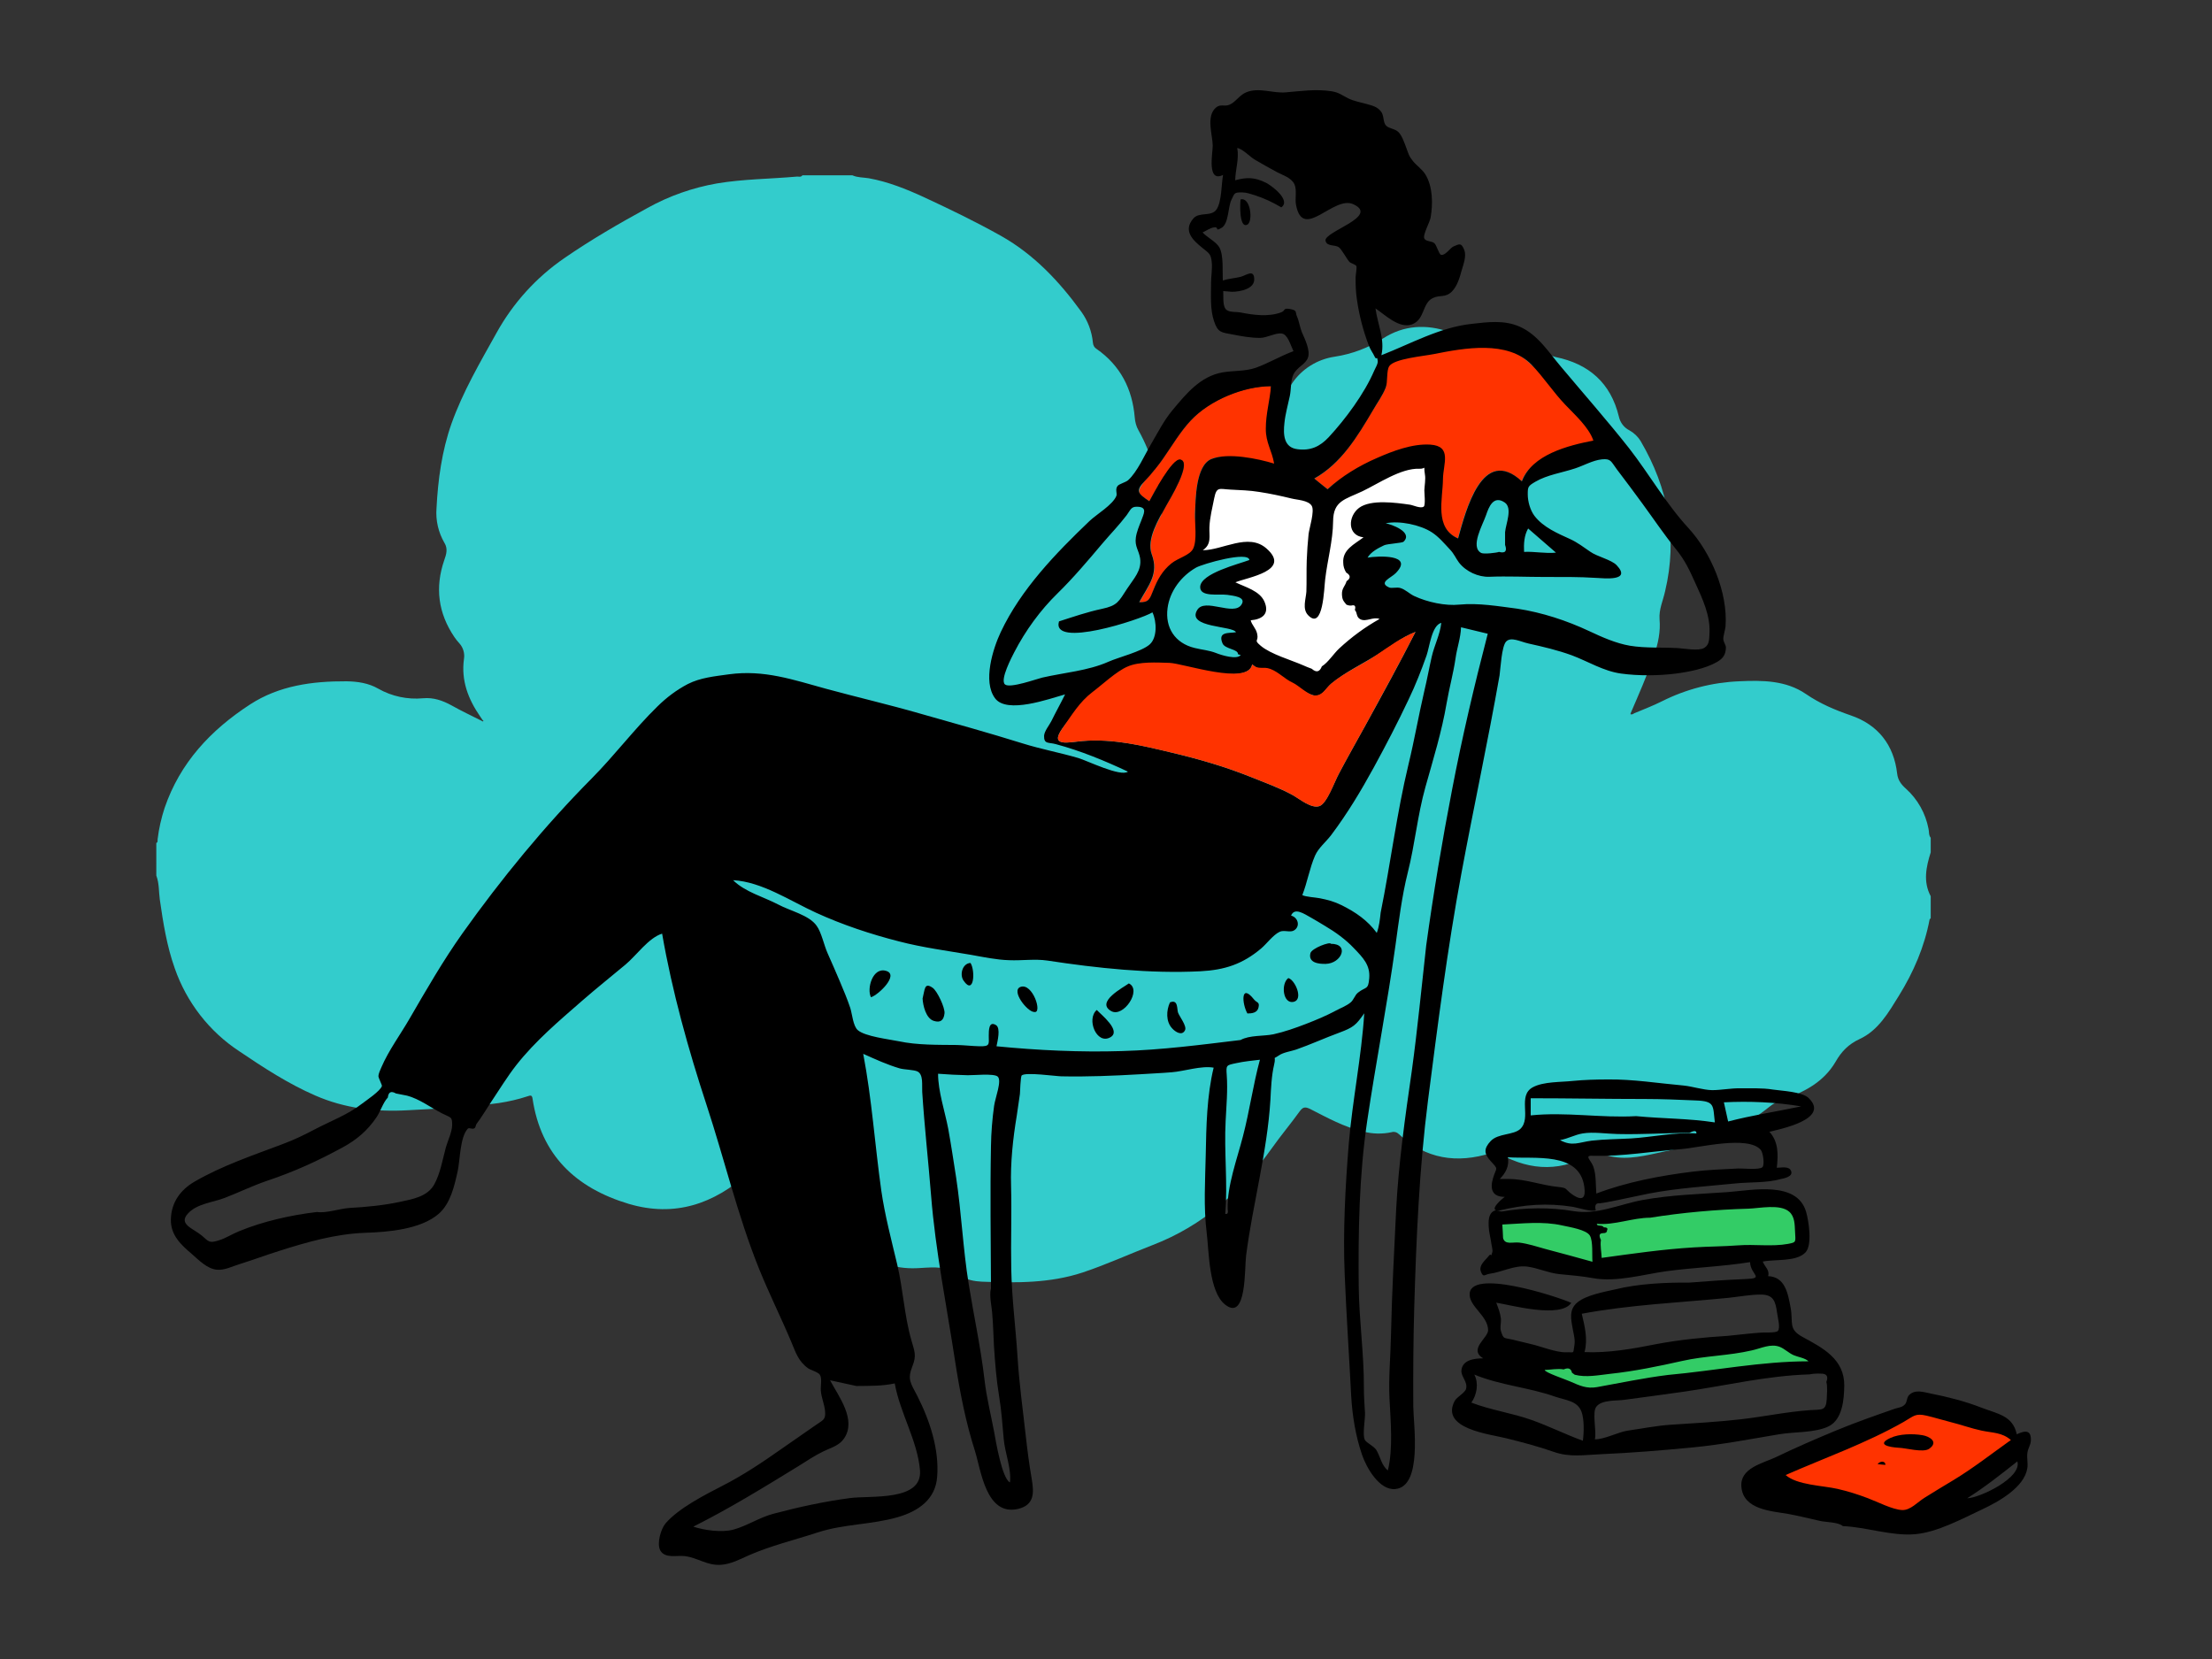 <?xml version="1.0" encoding="UTF-8"?> <!-- Generator: Adobe Illustrator 24.1.2, SVG Export Plug-In . SVG Version: 6.00 Build 0) --> <svg xmlns="http://www.w3.org/2000/svg" xmlns:xlink="http://www.w3.org/1999/xlink" id="Layer_1" x="0px" y="0px" viewBox="0 0 1200 900" style="enable-background:new 0 0 1200 900;" xml:space="preserve"><rect x="0" y="0" width="1200" height="900" fill="#333333" stroke="none"/> <style type="text/css"> .st0{fill:#FF3300;} .st1{fill:#33CCCC;} .st2{fill:#33CC66;} .st3{fill:#FFFFFF;} </style> <polygon class="st0" points="1041.2,763 956.2,802.8 1035.4,826.6 1094.7,782.5 1076.3,771.9 "></polygon> <path class="st1" d="M630.4,297.3c0-0.4,0.1-0.8,0.1-1.1c0-14.1-0.4-28.1-4.3-41.8c-2-7.3-4.9-14.4-8.6-21c-1.2-2.1-1.8-4.5-2-6.9 c-1.3-15.5-7.8-28.2-20.7-37.2c-1.2-0.7-1.9-2-2-3.4c-0.6-6.1-2.7-11.8-6.3-16.8c-11.9-16.4-25.6-31-43.5-41.1 c-13.7-7.7-27.8-14.5-42-21.1c-9.6-4.4-19.3-8.3-29.8-10.2c-3-0.5-6-0.3-8.9-1.6h-27.1c-0.8,1.2-2,0.6-3,0.7 c-14.5,1.3-29,1.3-43.3,3.7c-13.2,2.3-26,6.8-37.7,13.3c-15.4,8.4-30.6,17.2-45.1,27.2c-15.3,10.5-27.9,24.4-36.9,40.7 c-8.9,16-18.2,31.8-24.4,49.2c-5.2,14.8-7.3,30.3-8.1,45.9c-0.5,6.5,1,13,4.3,18.7c2,3.2,1,6.3-0.1,9.4c-5.1,14.8-3.3,28.7,5.5,41.7 c0.8,1.2,1.7,2.3,2.7,3.4c2.1,2.3,3,5.5,2.5,8.5c-1.6,11.7,2.3,21.8,8.8,31.2l1.3,1.9c0.2,0.2,0.5,0.5,0.5,0.5 c-0.3,0.5-0.6,0.2-0.9,0c-5.5-2.8-11.1-5.4-16.4-8.4c-4.9-2.7-9.9-4.4-15.4-3.9c-8.5,0.8-17-1-24.4-5.2c-5.2-3-11.1-3.9-17.2-4 c-18.5-0.1-36.6,2.3-52.4,12.6c-21.2,13.8-37.9,31.5-46.3,56.1c-1.8,5.5-3.1,11.2-3.8,17c-0.1,0.7,0.3,1.6-0.7,2V475 c1.6,4.2,1.3,8.7,1.9,13c1.8,12.6,3.8,25.2,8.1,37.3c6.4,18.4,18.7,34.3,35,45c13.2,8.9,26.5,17.6,41.2,24c16,7,32.9,9,50.3,8 c16.5-0.9,32.9-1.6,49.3-3.9c5.3-0.8,10.6-2,15.7-3.7c1.3-0.4,2.3-0.9,2.6,1.3c4.6,30.7,23.5,48.5,52.2,57.1c25,7.4,46.3,0,65-16.8 c1.6-1.4,2.7-1.3,4.5-0.9c3.8,0.8,5.3,3,6.8,6.3c6.5,13.5,16.4,23.2,31.8,26c7,1.3,13.4,4.6,18.4,9.6c8.9,8.7,19.8,11.4,31.5,10.6 c7.9-0.5,15.1-1.1,21.9,4c3.2,2.4,7.5,3.2,11.6,3.4c18.5,0.7,37,0.9,54.8-5c12.9-4.3,25.3-10,38-14.9c27.3-10.5,47.8-29,64.5-52.4 c4.8-6.8,10.2-13.2,15.1-20c1.7-2.3,2.8-2.8,5.7-1.4c9.4,4.8,18.6,9.9,29,12.3c5,1.3,10.3,1.4,15.3,0.3c1.4-0.4,2.8,0,3.8,1 c14.6,13.6,31.5,16.2,50.2,10.3c1.6-0.6,3.4-0.3,4.8,0.6c17,9.4,34,9.6,50.8-0.8c0.8-0.5,1.3-1,2.3-0.5c9.3,4.8,18.9,3.5,28.6,1.5 c15.7-3.3,31.3-6.7,45.8-13.9c6.6-3.3,12.8-7.3,18.5-11.9c2.1-1.7,4.5-3.1,7.1-3.9c11.7-4,22.4-9.5,28.9-20.6c3.2-5.6,7-9.5,13-12.3 c10.2-4.7,15.7-14.4,21.4-23.6c7.9-12.8,13.8-26.4,16.6-41.3c0.1-0.2,0.4-0.4,0.6-0.7v-11.9c-4.2-7.9-2.5-15.8,0-23.8l0-7.9 c-1.2-1.5-0.8-3.3-1.2-4.9c-1.6-8.4-5.9-16-12.2-21.7c-2.5-2.2-4.4-4.6-4.8-8.2c-1.8-15.7-10.5-26.6-25.2-31.6 c-8.7-3-16.7-6.4-24.3-11.6c-10.8-7.4-23.5-7.5-36.2-6.9c-14.6,0.6-28.9,4.3-42,10.9c-4.8,2.4-9.8,4.3-14.8,6.4 c-0.7,0.3-1.3,1.1-2.2,0.3l0,0c4.5-10.4,9.1-20.9,12.8-31.6c2.2-6.4,3.6-12.9,3-19.7c-0.4-5.3,1.9-10.1,3-15.1 c6.9-29,1.7-55.9-13.2-81.4c-1.5-2.5-3.6-4.5-6.1-5.9c-3-1.5-5.1-4.3-5.8-7.6c-4.4-18.1-16.2-28.5-34.3-32.2c-2.3-0.5-4.4-1.7-6-3.3 c-13-12.2-28-15.8-45-10.2c-2.2,0.7-4.5,0.7-6.6-0.1c-12.5-4.4-24.8-3.7-36,3.5c-7.9,5.1-16.9,8.5-26.2,9.9 c-9.5,1.4-18,6.7-23.3,14.7c-2.9,4.1-6.9,7.4-11.5,9.6c-9.2,4.4-17.4,10.8-24,18.7c-10.6,12.5-20.9,25.2-28.6,39.7 c-3.3,6.1-5.5,12.7-5,19.9c0.1,0.9,0.5,2.4-1,2.3c-0.3,0-0.5-0.1-0.6-0.4L630.4,297.3z M884.5,387.6l0.3-0.3l0.1,0.3L884.5,387.6z"></path> <polygon class="st2" points="811.8,661.2 859.7,663.5 963,650 975.6,658.6 977.1,678.6 866.3,689.9 813.7,680.4 "></polygon> <polygon class="st2" points="811.8,741.4 851.3,738.6 864.9,741.4 965.2,725.5 991.1,741.4 861.7,758.5 "></polygon> <polygon class="st3" points="655.6,254.1 649.2,304.1 677.8,298.2 685.1,304.1 658.4,316.4 677.8,323.2 679.2,326.6 670.9,338 677.8,346.1 674.6,350.7 712.9,371.7 761,336.6 744.2,321.7 744.2,307.6 737,300.8 750.9,286.7 744.2,279.3 777.9,282.2 777.9,245.7 721.2,271.3 686.7,257.5 "></polygon> <g> <path class="st0" d="M720.2,265.4c-2.4-1.9-4.8-3.8-7.3-5.7c14.1-7.9,22.6-21.6,30.8-35.5c2.6-4.4,6-8.9,7.9-13.7 c1.3-3.3-1-10.8,0.4-13.8c2.3-4.6,24.6-5.9,30.5-7.1c15.6-3.2,34.3-5,47.1,7.2c6.7,6.4,15.1,11.7,21.6,18.5 c5.6,5.9,13.2,15.8,15.9,23.7c-13.8,2.7-36.1,7.6-41.6,22.1c-21.4-19.7-30.4,15.9-34.6,31c-12.5-5.4-9.8-19.9-9.6-30.5 c0.1-8.4,5.2-18.3-6.9-19c-9.1-0.5-17.9,3.2-26,6.7C738.2,253.7,728.5,258,720.2,265.4z"></path> <path class="st0" d="M689.5,209.5c-0.6,7.8,1.5,15,1.4,22.9c0,3.5-0.2,7,0.9,10.3c0.9,3,0.3,8.4,0.8,11.6c-8.8-2.7-26.4-9-35.4-5.3 c-8.6,3.5-8.6,21.9-8.9,29.7c-0.2,5.3,2.2,13.6,0.4,18.7c-2.3,6.6,1.7,0.9-4.1,5.1c-2.4,1.8-5.3,2.7-7.7,4.7 c-4.4,3.5-8.5,6.4-10.6,11.5c-2.1,5-2,8.2-8.2,8.1c5-9.1,10.8-15.3,6.8-26c-3-8,3.7-18.9,7.9-26.6c1.4-2.5,14.3-23.5,7.6-24.8 c-4.4-0.9-14.9,19-16.8,22.6c-5.3-3.6-7.6-4.4-3.5-9.9c3.2-4.2,7-7.8,10.1-12.1c5-7.1,9.9-15.5,15.8-21.8 C656.3,217,674.5,209.5,689.5,209.5z"></path> <path d="M548.5,643.4c0.4,14.9-0.2,30,0.1,45c0.3,16,2.4,31.7,3.4,47.6c0.9,14.2,2.8,28.2,4.4,42.3c0.9,8.1,1.9,15.9,3.3,24 c1.3,7.6,1.5,14.2-7.5,16.3c-17.3,3.9-20-21-23.3-31.5c-5-15.6-8.2-32.1-10.7-48.3c-4.6-30.2-10.7-60-13.1-90.4 c-1.5-18.8-3.6-37.3-4.8-56.1c-0.2-3.7,0.7-9.3-2.5-11c-1.9-1-7.3-1-9.7-1.7c-6.8-2-13.1-4.9-19.8-7.9c4.7,24.7,6.3,49.3,9.8,74.2 c1.9,13.2,5.5,26.9,8.6,39.9c3.2,13.5,3.9,28,7.7,41.2c1.6,5.8,3,8.2,0.6,14.1c-2.9,7.3-1,9.1,2.7,16.3 c6.7,13.2,11.9,28.9,10.7,43.8c-0.9,12.2-10.1,18.6-21.5,21.9c-14.3,4.1-29.2,3.6-43.5,8.3c-12.5,4.1-25.2,7.1-37.3,12.4 c-4.9,2.2-9.5,4.7-15,5.1c-7.5,0.5-12.5-3.8-19.5-4.7c-4.4-0.6-10.8,1.5-13.4-3.1c-2-3.7,0.3-11.6,2.8-14.6 c7.1-8.3,21.3-15.5,30.8-20.4c11-5.6,21.7-12.7,31.9-19.9c6.2-4.4,12.5-8.6,18.7-13c4.1-2.9,5.6-2.9,5.2-7.6 c-0.3-3.7-2-7.3-2.3-11.1c-0.2-2.9,0.8-6.9-0.6-8.8c-1-1.4-4.8-2.4-6.3-3.4c-5.4-3.9-6.7-8.6-9.2-14.5 c-5.6-13.3-12.1-26.3-17.5-39.7c-11.6-28.9-18.7-59.2-28.4-88.7c-9.9-30.1-18.7-61.7-24.1-92.9c-7.3,2.2-14.1,12-19.9,16.8 c-7.8,6.5-15.8,12.9-23.5,19.6c-12.6,11-25.3,21.7-35.7,34.9c-5,6.4-9.1,13.2-13.6,19.9c-2.6,3.9-5.1,8.2-7.9,11.9 c-0.5,0.6-0.5,1.8-1,2.3c-1.1,1.1-3.1-0.4-3.8,0.4c-4.3,4.5-4.2,17.1-5.5,23c-1.8,8.1-3.9,17.5-10.2,23.1 c-9.8,8.6-27.8,10-40.2,10.4c-15.9,0.6-31.3,5-46.4,9.8c-7,2.2-13.9,4.8-21,7c-4.1,1.2-8.7,3.7-13,3.2c-5.2-0.6-9.4-5-13.2-8.3 c-6.1-5.2-11.8-10.4-11.6-19c0.2-9.1,5.1-16,12.9-20.5c15-8.7,31.8-14.3,47.9-20.4c6.2-2.3,11.5-4.9,17.4-8c8.4-4.4,18-8,25.4-13.8 c2.2-1.7,10.2-7,10.9-9.7c0.1-0.4-1.9-4.5-1.9-5.1c0-1.7,1-3.5,1.6-5c3.9-9.1,10.4-17.9,15.3-26.4c9.1-15.7,18.2-31.5,28.7-46.3 c21-29.5,44.6-58.3,70.1-84c12.4-12.5,23.1-26.8,35.7-39.1c5-4.9,10.3-8.9,16.4-12.1c6.9-3.5,14.5-4.2,22.4-5.3 c19-2.6,34.9,3,52.8,7.9c16.9,4.6,33.8,8.5,50.8,13.4c18.7,5.3,37.1,10.4,55.7,16.2c9.9,3.1,20.2,5,30.1,7.9 c4.8,1.4,23,10.4,27,7.4c-12.6-5.9-25.6-11.3-39.1-14.9c-4-1.1-6.5,0.1-6.4-4.5c0.1-2.5,2.9-5.9,3.9-7.9c2.4-4.9,5.1-9.7,7.5-14.6 c-8.6,2.4-31.6,10.8-38,2.1c-6.8-9.1-1.1-27,3.1-35.9c11-23.3,29.8-42.7,48.1-60.2c4-3.8,12.5-8.7,14.6-13.6 c0.6-1.5-0.8-3.6,0.7-5.5c0.9-1.1,4.3-1.9,5.7-3.1c5-4.5,9-13.8,12.5-19.7c3.6-6.1,6.9-12.7,11.5-18.2c7.5-9,15.2-18.5,27.3-20.6 c5.9-1,12.3-0.5,18-2.5c6.9-2.5,13.4-6.4,20.4-9c-1.7-3.5-3.1-9.2-6.5-9.6c-3.2-0.4-8,2.4-11.6,2.4c-5.4,0-10-0.9-15.2-1.9 c-5.8-1.1-7.7-0.9-9.8-7.2c-2.2-6.5-1.6-14.1-1.6-20.9c0-3.3,0.7-7.4,0.4-10.7c-0.4-4.9-1.4-5.1-5.2-8.2 c-4.8-3.9-10.7-9.1-4.8-15.9c3.2-3.7,9.7-0.8,12.5-4.8c2.9-4,2.7-14.1,3.6-18.8c-8.9,4.4-5.6-11.9-5.6-15.8 c0-5.7-3.8-15.9,1.7-20.7c2.6-2.2,4.5-0.4,7.4-1.6c3.3-1.4,5.4-5.2,9-6.7c7-2.9,14.2,0.6,21.5,0c8.3-0.7,16.4-1.9,24.8-0.6 c4,0.6,5.6,2.1,9,3.8c3.2,1.6,6.5,2.1,10,3.1c3.1,0.9,5.8,1.4,7.9,4.1c1.7,2.1,1,5.8,2.7,7.6c1.7,1.8,4.9,1.6,6.9,3.7 c1.9,2.1,3,5.5,4,8.1c1.3,3.5,1.5,4.8,3.8,7.6c2,2.4,5,4.4,6.7,7.2c4,6.5,4.1,16,2.8,23.3c-0.4,2.5-4.1,9-3.5,11.1 c0.5,2,3.9,1.5,5.5,2.8c1.3,1.1,2.5,6,3.6,6.3c2.3,0.7,5.1-3.8,6.8-4.5c3-1.2,4.2-2.4,5.9,2c1.2,3.3-0.5,7.7-1.4,10.8 c-1.1,4-2.4,8.7-5.4,11.7c-3.6,3.5-6.4,1.6-10.3,3.5c-5.9,2.8-4.2,11.7-11.4,14.3c-6.9,2.4-14.5-5.2-19.7-8.7 c1.1,8.5,5.2,16.7,3.2,25.4c15.9-6.2,31.6-15.1,48.9-17c8.8-1,17.7-2.2,26.1,1.5c9.8,4.3,15.7,13.8,22.3,21.6 c12.4,14.8,25.1,29.2,37.1,44.4c10.9,14,20.1,30.2,32.2,43.3c12.2,13.3,21.4,34.9,20.1,53.3c-0.1,1.7-1.4,5.4-1.2,7.2 c0.2,1.4,1.4,3.1,1.4,4.2c-0.1,3.7-1.3,5.9-4.8,7.9c-6.2,3.6-15.3,5.4-22.3,6.3c-9.2,1.2-20.5,1.3-29.8,0 c-9.5-1.3-17.9-6.6-26.7-9.9c-7.7-2.8-15.4-4.6-23.5-6.4c-4.5-1-9.4-3.8-12.1-1.1c-2.5,2.5-3.1,15-3.6,18.4 c-6.4,36.3-14,71.3-20.7,107.4c-7.6,40.9-12.8,81.8-18.1,123c-4.8,37.5-6.4,75.4-7.5,112.9c-0.5,17.9-0.6,35.5-0.5,53.4 c0.1,10,5.1,43.4-9.8,44.7c-8.7,0.8-15.7-11.8-18-18.6c-3.5-10.2-5.3-21.3-5.9-32.1c-1.1-21.8-2.6-43.6-3.5-65.4 c-1-23.6,0.3-47.7,2.2-71.2c2-23.7,6.9-47.1,8.4-70.8c-4.5,6.5-6,7.7-13.5,10.5c-7.9,2.9-15.5,6.4-23.5,9.2 c-2.7,0.9-6.9,1.5-9.2,3.1c-4.1,2.8-1.4-0.4-2.7,5.1c-1.4,5.9-1.7,12.9-2,19c-1.7,28.3-9.6,56.5-13.2,84.6 c-0.9,6.8,0.4,35.7-11.3,26.6c-9-7-8.8-29-10.1-39.3c-1.7-13.7-0.8-27.9-0.5-41.7c0.3-15.8,0.6-32.3,4.3-47.6 c-6.7-1.2-16.1,2-22.8,2.5c-5.9,0.5-11.7,0.7-17.5,1.1c-13.9,0.8-28.2,1.4-42.3,1.1c-2.6,0-19.4-2.4-21.5-0.5 c-0.7,0.6-0.9,9.1-1,10.1c-0.5,3.9-1.2,7.8-1.7,11.7C549.5,617.7,548.1,631,548.5,643.4z M823.1,330.2c13.6,2.1,26.7,6.4,39.1,12.2 c6.8,3.2,14.4,6.6,22,7.9c8.5,1.4,17.5,0.8,26.2,1.3c3.1,0.2,11.1,1.7,14.1-0.1c3-1.8,2.7-4.8,2.9-8.4c0.4-9.3-3.8-18.3-7.6-26.6 c-3.2-7.1-5.7-12.6-10.7-18.7c-6.4-7.9-12.1-16.4-18.1-24.6c-4.5-6.2-9.1-12.3-13.8-18.5c-3.3-4.4-3.2-6-8.2-5.5 c-4.9,0.5-9.9,3.4-14.5,4.9c-6.9,2.3-15.2,3.5-21.5,7.2c-4.1,2.4-4.2,2.8-4.2,6.9c0,3.8,1.3,8.5,3.6,11.6 c4.8,6.3,12.7,9.6,19.5,12.7c3.9,1.8,7.3,4.4,10.8,6.8c3.8,2.7,11.4,4.3,14.3,7.3c8.4,8.9-6.9,7.1-11.2,6.9 c-9.2-0.6-18.4-0.5-27.7-0.5c-10.1,0-20.2-0.5-30.2-0.1c-5.9,0.2-12.6-2.8-16.4-7.7c-1.8-2.4-2.6-4.7-5-7.2 c-3.1-3.3-5.9-6.7-9.7-9.2c-6.3-4.1-17.7-6.5-25.1-4.9c2.7,0.4,15.2,4.7,9.7,10c-0.7,0.7-8.8,1.1-10.5,1.9c-3.2,1.5-7.2,3.6-9,6.7 c5.4-0.9,25.5-2,15.3,8.4c-2.5,2.6-9.7,5.1-3.6,7.8c1.4,0.6,4.2-0.3,6.1,0.3c2.7,0.8,4.9,3.1,7.4,4.3c7.2,3.4,17.1,5.5,24.6,4.7 C802.1,327,812.9,328.9,823.1,330.2z M666,655.9c-0.4-12.4,5.2-27.4,8.3-39.5c3.6-13.8,5.5-27.9,9.2-41.5 c-4.2,0.5-8.5,0.9-12.6,1.8c-5.7,1.2-5.8,1-5.4,6.5c0.6,8.4-0.2,16.6-0.6,24.9c-0.9,16.7,1.2,33.8-0.2,50.4 C666,658.8,666.4,658,666,655.9z M816.5,288.7c0.4-4.5,4.2-13.1-0.2-16.1c-6.2-4.2-8.7,2.7-10.1,6.8c-1.7,5.1-8.9,17.4-2.6,20.6 c1.5,0.7,8.4-0.1,9.6-0.6c3.4,0.9,4.5-0.4,3.3-3.8C816.5,293.3,816.5,291,816.5,288.7z M671.6,354.9c0.2-2.8-7.1-2.7-8.4-5.9 c-2.7-6.5,3.5-5.4,7.3-6c-1.4-3.6-27-2.3-21-12.1c4.1-6.8,19.8,3.6,24-2.9c2.8-4.3-4.7-4.8-7.7-5.3c-4.5-0.6-15,1.4-14.7-4.4 c0.4-7.3,20.9-12.3,26.7-14.5c-0.6-5-25.3,2.1-28.9,4.1c-8.1,4.6-14.3,12.8-15.5,22c-1.4,10.6,4,19,14.6,21.6 c4.4,1.1,7.7,1.2,11.8,2.8c2.7,1.1,11.4,3.8,13.3,1C672.7,355.3,672.1,355.1,671.6,354.9z M537.6,698.9c-0.1-25.7-0.5-51.7,0-77.2 c0.1-7.1,0.7-14.7,1.7-21.8c0.6-4.4,4.4-13.8,1.9-15.9c-2.1-1.8-13.4-0.6-16.2-0.7c-5.4-0.1-10.7-0.4-16.1-0.8 c0,9.5,3.7,20.4,5.5,29.8c1.6,8.8,2.9,17.6,4.3,26.5c2.9,19.1,3.7,38.5,6.8,57.7c2.8,17.4,6.6,34.7,8.6,52.1 c1.1,9.5,3.4,18.6,5.2,28.1c0.9,5,4.3,25.5,8.6,27.5c0.9-7.4-2.8-16.2-3.4-23.7c-0.7-7.7-1.2-15.4-2.5-23.1 c-1.5-9.1-2.2-18.3-2.8-27.5c-0.3-5.6-0.4-11.2-0.9-16.8C538.1,709,536.5,702.9,537.6,698.9z M749,495.1 c5.4-26.7,8.7-53.9,15.1-80.4c3.2-13.2,5.5-26.6,8.6-39.9c1.5-6.2,2.6-12.4,4-18.5c1.4-6.2,4.5-12,5.2-18.4 c-5.2,1.3-6.4,13.2-8,17.7c-2.9,8.2-6,16.1-9.8,24c-5.9,12.5-12.2,24.6-18.8,36.7c-7,12.8-14.4,25.1-23.2,36.8 c-2.9,3.8-6.8,6.8-8.7,11.1c-2.9,6.6-4.2,14.5-6.9,21.4c2,1,7,1.2,9.5,1.7c4.5,0.9,7.6,1.7,11.9,3.8c7.6,3.8,14,8.2,19,15 C748.2,502.6,748.6,498.8,749,495.1z M464.6,751.9c-4.8-1-9.5-2.1-14.3-3.1c4.7,8.8,14.6,21.6,7.5,31.7c-2.6,3.8-7.1,4.9-11,6.8 c-4.8,2.3-9.2,5.3-13.7,8.1c-18.6,11.4-37.4,23-57,32.8c6.1,2,15.5,3.3,21.8,1.6c7.3-2,14.1-6.6,21.7-8.6 c13.5-3.6,27.8-6.7,41.5-8.5c11.2-1.5,39.3,1.9,38-15c-1.3-16-10.9-31.3-13.7-47.2C478.4,752,471.8,751.8,464.6,751.9z M172,657.5 c4.8,0.8,12.5-1.9,17.7-2.2c9.1-0.5,18.4-1.4,27.3-3.3c6.9-1.5,14.9-2.8,18.6-9.5c3.3-6,4.5-13.5,6.3-20.1c1-3.5,3.4-8.5,3.4-12.1 c0-4.7-0.6-3.8-5.5-6.3c-6.2-3.2-12.2-7.8-18.9-9.6c-2-0.4-4-0.8-6.1-1.2c-2.6-1.5-4.1-0.8-4.4,2.2c-2.6,2.7-4,7.6-6.2,10.8 c-4.9,7.2-10.7,12.1-18.2,16.2c-13.6,7.4-26.3,13.2-40.9,18.1c-8,2.7-15.5,6.4-23.3,9.4c-6.3,2.4-15,3.1-19.8,8.4 c-5.5,5.9,2.9,8.1,7.6,12.1c3.8,3.3,3.9,4.1,9.1,2.5c3.9-1.2,7.3-3.5,11.1-5C142.6,662.6,158.1,659.1,172,657.5z M708.9,304 c0.2-4.8,0.5-9.6,1-14.3c0.4-3.2,3.4-12.5,1.7-15.3c-1.9-3.1-8.1-3.2-11.1-4c-5.8-1.4-11.3-2.6-17.2-3.5c-5.4-0.9-10.5-1-15.9-1.3 c-5.9-0.3-7.4-1.8-8.7,4.7c-1,5.1-2.4,10.5-2.6,15.7c-0.2,4.9,1.3,9.2-3.6,12.5c10.7,0,24.7-9.6,34.5-1 c14,12.2-10.4,15.7-16.8,18.4c5.3,2.6,13.3,4.6,15.8,10.6c2.8,6.6-1.3,9.5-7.5,10c0.6,2.6,2.8,4.2,3.5,7.3c1,4.5-2.2,3,1.9,6.5 c5.4,4.6,16.4,7.7,23,10.6c1.5,0.7,3.1,1.3,4.7,1.9c2.5,2.2,4.3,1.8,5.5-1.3c3.4-2.1,6.4-6.9,9.4-9.7c6.7-6.2,14-11.6,21.9-16 c-3.3-1.4-7.2,1.7-10.3,0.2c-2.5-1.2-1.6-3.4-3.1-5.1c0.6-2.1,0-2.9-1.9-2.4c-0.9,0.1-1.8-0.1-2.7-0.5c-1.6-2-2.3-2.6-2.4-5.7 c-0.1-3.2,1.8-4.4,2.5-7c2.3-1.6,2.3-3.2-0.2-4.7c-1-1.6-1.6-3.4-1.6-5.3c-0.5-7.1,6-10,11-13.8c-8.9-1-8.5-11.4-2.4-16 c6.4-4.7,19.9-2.8,27.6-1.7c1.6,0.2,5.9,2.3,7.5,1c1-0.8,0.3-7.6,0.3-8.8c0.1-2.7,0.8-6,0.3-8.7c-0.9-5.7,1-2.8-3.1-3 c-9.8-0.4-22.2,8.1-30.8,12.2c-9.6,4.5-15.8,5.2-15.9,16.3c-0.1,10.6-3.1,21.1-4.3,31.5c-0.6,4.5-1,28.1-9.3,19.4 c-3.2-3.4-1.2-8.6-0.9-12.7C708.9,315.6,708.7,309.8,708.9,304z M668.3,158.3c-1.6-0.1-3.1-0.3-4.7-0.4c0.2,3.3-0.5,8.6,1.9,10.3 c1.8,1.3,5.3,0.9,7.4,1.3c7,1.4,15.1,2.5,22,0c2.7-1,1-2.5,4.7-1.9c4.5,0.8,2.8,1.5,4.1,4.3c1,2.2,1.5,5.8,2.6,8.4 c1.5,3.5,4.6,9.6,3.3,13.6c-1.3,3.9-6,5.1-8,9.4c-1.5,3.3-1.1,8-1.9,11.6c-1,4.8-2.4,9.6-2.9,14.5c-0.7,6.2-0.5,13.4,7.1,14.3 c7.1,0.9,12.1-1.4,16.9-6.5c9.1-9.8,19.4-23.7,24.7-36.1c0.6-1.4,2.2-3.9,1.9-5.4c-0.4-3.1-0.6,0-1.6-2.1c-0.9-2-2.4-3.9-3.2-6.1 c-3.1-8.1-5.3-16.6-6.5-25.2c-0.6-3.9-0.7-7.7-0.7-11.7c0-1.3,0.8-5.4,0.4-6.3c-0.5-0.9-3-1.4-3.8-2.3c-1.5-1.7-4-6.5-5.6-7.8 c-2-1.6-6.5-0.3-7.3-3.5c-1.3-5,29.6-13.2,15.1-19.9c-10.8-5-27.3,20.2-31.1,0.4c-0.7-3.4,0.6-8.1-0.9-11.3 c-1.7-3.5-6.2-4.8-9.4-6.5c-4-2.2-8.1-4.4-12.1-6.8c-2.7-1.6-6.6-5.9-9.5-6.3c1.1,5.8-1,11.6-1.1,17.5c6.2-1.7,10.5-1.7,16.6,1.3 c2.9,1.4,13.9,9.5,8.4,13.4c-4.5-2.7-9.4-5-14.4-6.6c-2-0.6-4.5-1.5-6.6-1.5c-4.9-0.1-4.2,0.4-6.1,4.1c-1.8,3.6-1.4,12.9-5.3,15.1 c-4,2.4-0.9-0.9-4.4-0.2c-2,0.4-4.1,1.9-5.9,2.7c2.5,2.7,7.4,5.1,9.1,8.1c2.4,4.3,1.6,13.3,1.9,18c3.1-1.1,6.4-1.2,9.6-2 c3-0.8,7.1-4.2,7.4,0.8C681,156.9,672.3,158.3,668.3,158.3z M773.7,513c3.9-28.3,8.7-57,14.1-84.9c5.4-28.2,12-56.2,19.3-84.3 c-4.8-1.2-9.7-2.3-14.5-3.5c-0.2,5.9-2.2,11.1-3,17c-1.2,8.1-3.4,16-4.8,24.1c-2.6,15.4-7.3,30.5-11.5,45.5 c-4.3,15.3-5.7,31.1-9.6,46.5c-3.2,12.7-4.9,26.7-6.7,39.7c-4.4,31.6-10.6,63.3-15.3,95c-4.4,29.7-4.9,60-4.6,89.9 c0.2,18.3,2.9,36.5,2.8,54.8c0,4.5,0.3,9,0.6,13.6c0.2,3.2-1.5,12-0.1,14.7c0.9,1.7,4.9,3.3,6.3,5.6c2.2,3.7,2.7,8.2,6.2,11 c2.9-11.6,1.5-27,0.9-38.8c-0.6-11.4,0.6-23.2,0.8-34.8c0.5-22.8,1.7-45.2,2.8-67.9c1.3-25,4.9-50.5,8.5-75.3 C769,558.3,771.2,535.4,773.7,513z M673,564.2c4.8-2.7,12.5-2,17.8-3.1c5.9-1.3,11.9-3.4,17.6-5.6c5.7-2.2,11.2-4.5,16.4-7.3 c2.4-1.3,5.6-2.5,7.8-4.3c1.8-1.4,2.4-4.1,4.1-5.4c4.3-3.4,5.6-1.3,6.1-7.8c0.6-7.1-3.3-11.1-8.3-16.3c-4.4-4.7-10.1-8.8-15.7-12.1 c-2.5-1.5-5.1-3.1-7.6-4.5c-3.8-2.1-8.9-5.7-10.8-1.1c4.1,1.1,5.1,6.3,1.3,8.2c-2.1,1-5.2-0.5-7.5,0.6c-3.6,1.7-7,6.5-10.1,9.1 c-10,8.4-19.6,11.6-32.8,12.3c-27.4,1.4-56.2-1.7-83.1-5.8c-6.9-1-13.8,0.1-20.8-0.2c-6.8-0.2-13.9-1.7-20.6-2.9 c-12.9-2.2-26.5-4-39.1-7.3c-15.3-3.9-30.7-9-45.1-15.6c-13.8-6.3-29.4-16.8-44.9-17.6c6.6,6.5,16.5,9,24.5,13.2 c6.5,3.5,16.7,5.7,20.8,11.5c2.7,3.7,4,10.6,6,15c2.2,4.9,4.3,9.8,6.4,14.7c2.1,5,4.2,9.9,5.9,15c1,3.2,1.5,9.7,4,11.9 c3.9,3.5,17.1,5,22.4,6.1c9.9,2.1,21.2,1.9,31.3,2c4.2,0.1,8.4,0.6,12.4,0.7c5.6,0.1,5.1-0.9,5-5.7c0-2.9,0-8.2,3.9-5.8 c2.7,1.6,0.8,8.9,0.3,11.5c22.3,2.2,45.6,3.3,67.8,2.6C630.3,569.6,651.4,566.8,673,564.2z M767.9,342.8c-7.7,3-13.4,7.9-20.2,12.1 c-8.3,5.1-18,9.8-25.5,16c-2.7,2.3-4.3,6.2-8,6.5c-3.3,0.2-8.3-3.6-11.2-4.9c-4.9-2.2-9.5-5.6-14.4-7.6c-4-1.6-5.8-1.3-9.3-4.5 c-2,11.6-37.4,0.8-44.9,0.6c-6.9-0.2-16.3,0.7-22.7,3.4c-6.1,2.6-10.9,8.4-16.1,12.4c-7.2,5.4-14,10.9-19.3,18.4 c-7.2,10.3,3.7,7.4,11,6.8c16.6-1.4,32.8,2.5,48.8,6.4c14.3,3.4,28.5,7.5,42.2,13c7.7,3.1,15.8,6,23.1,10c3.8,2.1,10,7.4,14.4,5.9 c4-1.4,8-12.9,10.5-17.5c4.7-8.9,9.7-17.7,14.6-26.6C750.1,376.5,759.2,359.9,767.9,342.8z M720.2,265.4c7.8-7.1,17-12.7,26.7-16.9 c8.6-3.8,19.3-7.9,29-7.3c12,0.8,7,10.4,6.9,18.7c-0.1,10.9-4.8,26.6,8.2,32.2c4.2-15.1,13.2-50.7,34.6-31 c5.5-14.5,25-19.4,38.8-22.1c-2.5-7.3-10.1-14-15.3-19.5c-6.6-6.9-11.7-14.9-18.3-21.7c-13-13.3-36.5-9-53-5.7 c-5.5,1.1-21.4,2.5-24.1,6.5c-1.7,2.5-0.7,8.7-2,11.8c-1.7,4.3-4.6,8.2-6.9,12.2c-8.5,14.4-17.2,28.8-31.8,37 C715.4,261.6,717.8,263.5,720.2,265.4z M574.5,337.1c7.8-2.5,15.3-5.1,23.3-6.8c8.4-1.8,9-3.8,13.7-11c3.6-5.5,8-9.8,7-16.5 c-0.7-4.3-3-6.4-2.3-11.2c0.4-3,1.8-6.3,2.9-9.1c1.2-3.5,3.8-7.5-2.2-7.6c-3.3-0.1-3.5,1.6-5.7,4.6c-4.1,5.4-8.9,10.3-13.3,15.5 c-7.6,9-15.7,18.6-24.2,26.9c-9.4,9.2-17.4,20.2-23.5,32c-1.1,2.2-7.9,14.9-5,17.4c2.7,2.3,17.5-3.1,20.2-3.7 c11.7-2.7,24.9-3.7,35.9-8.6c5.6-2.5,18-5.5,22.4-9.4c4.1-3.6,3.9-12.3,1.5-17.4C618.6,336.2,570.2,351.9,574.5,337.1z M689.5,209.5c-15,0.1-33.2,7.6-43.6,18.6c-5.5,5.8-10.1,13.6-14.7,20.2c-3.1,4.4-6.2,8.6-10,12.5c-5.5,5.6-3.9,6.9,2.3,11.1 c2-3.7,12.4-23.5,16.8-22.6c6.7,1.4-6.2,22.2-7.6,24.8c-4.2,7.7-10.9,18.4-7.9,26.6c4,10.7-1.8,16.8-6.8,26 c5.3,0.2,5.8-1.9,7.6-6.4c2.3-5.8,4.9-10.6,9.8-14.6c3.8-3.1,10.1-4.4,11.9-8.1c2.2-4.6,0.8-13.7,1-18.9c0.3-7.8,0.3-26.2,8.9-29.7 c9-3.6,25.2-0.2,34,2.5c-1.1-6.9-4.6-11.4-4.5-19C686.7,224.4,688.9,217.3,689.5,209.5z M826.8,299.4c5.8-0.3,11.5,1,17.3,0.4 c-5-4.4-10-8.7-15.1-13.1C826.8,290.6,826.6,295,826.8,299.4z"></path> <path d="M916.5,695.8c10-0.8,20-1.5,30-1.9c11.4-0.4,3.1-2.2,2.9-9.2c-15,2.4-30.2,2.9-45.2,4.9c-12.4,1.7-27.2,6.1-39.9,3.8 c-6-1.1-12.1-1.6-18.4-2.2c-6-0.6-11.7-3.4-17.6-4.1c-6.7-0.8-13.5,3-20.1,3.9c-2.8,0.4-3.5,2.3-4.8-1.1c-1.4-3.5,2.6-6.4,4.1-8.4 c1.8-2.4,1.1,1.5,2.1-2.3c0.3-1.1-0.5-3.8-0.6-4.9c-0.4-2.9-1.3-6.1-1.4-9c-0.1-2.7-0.2-6.7,2.7-8.3c1.8-1,3,0.4,4.6,0.2 c12.1-2.1,26.2-2.3,38.5-0.2c13.2,2.2,24.7-3.6,37.7-6c15.3-2.8,30.8-3.2,46.3-4.3c13.2-1,37.4-6.2,42.4,10.7 c1.4,4.8,3.5,17.9-0.3,22c-5,5.3-16.7,3.6-23.2,5c1,2.8,3.9,4.6,2.9,7.9c9.1,0.4,10.7,9,12.2,17.1c1.5,8.3-1.4,11.6,6.5,15.9 c11.1,6,22.8,12.1,22.6,26.5c-0.1,7.2-0.9,18.1-8.3,21.9c-7.3,3.7-19.1,3-27.1,4.4c-15.5,2.6-31.1,5.6-46.6,7.1 c-16.6,1.6-33.5,3-50.1,3.7c-9.1,0.4-16.9,1.8-25.6-1.3c-8.6-3-17-5.2-25.9-7.4c-8.8-2.2-35.6-5.1-27.8-20.1 c1.3-2.4,5.5-4.3,6.2-6.6c1.1-3.7-2.6-6.5-2.5-9.8c0.3-6,7.1-6.8,11.8-6.8c-8.1-5,2.7-11,2.7-15.3c-0.1-7.5-9.5-12.4-10-18.8 c-1.3-15.4,47.6,0.6,55.1,4c-5.8,8.6-32.7,1.2-40.7-0.1c1.1,2.9,2.1,5.4,2.5,8.4c0.3,2.4-0.7,5.1,0.2,7.5c1.3,3.8,1.3,3.1,6,4.1 c3.5,0.8,6.9,1.7,10.3,2.5c5.3,1.2,13.6,4.6,18.9,4.4c4.6-0.2,3.7,1.3,4.5-3.8c0.5-2.7-0.3-5.7-0.8-8.3c-1-5.6-2.4-11,2.5-15 c4.7-3.9,14.6-5.7,20.4-7C888.7,696.4,903.4,695.7,916.5,695.8z M815.4,671.6c1,3.9,5.2,2.1,8.8,2.5c4.8,0.6,9.6,2.2,14.3,3.5 c8.5,2.3,17,4.5,25.4,6.9c-0.3-3.4,0.4-11.2-1.4-14.2c-1.9-3.2-10.9-4.6-15-5.5c-10.5-2.4-21.8-1-32.5-0.5 C815.2,666.8,815.3,669.2,815.4,671.6z M904.9,745.9c25.4-2.3,50.7-7.4,76.2-7.4c-1.8-1.8-5.7-2.3-8-3.3c-2.6-1.1-5-3.5-7.5-4.5 c-5-2-10.2,0.8-15.3,1.9c-12.5,2.9-25.3,2.9-37.7,5.7c-12.9,2.9-26,5.6-39.1,7c-6.3,0.7-13,2.1-19.2,0.5c-0.5-0.4-1-0.7-1.5-1.1 c-0.5-2.3-2-2.9-4.5-1.8c-3.1-0.6-7.1,0.2-10.3,0.3c-0.1,1.3,11.5,5.2,13.7,6.2c5.3,2.3,9,4.1,14.7,3.1 C879.2,750.2,891.9,747.5,904.9,745.9z M895.2,660.6c-9.5,0-19.5,4.2-28.9,3.3c-0.1,1.7,2.9,0.3,3.7,1.9c1.8,0,2.4,0.6,1.8,1.7 c0,0.8-0.4,1.2-1.2,1.4c-0.4,0-0.8,0.1-1.2,0.1c-1.8,0.1-2.1,1.3-0.9,3.7c-0.5,3,0.3,6.7,0.4,9.7c16.8-2.3,33.2-4.7,50.1-5.7 c8-0.5,16-0.5,24-1.1c8.8-0.7,18.4,0.8,27-0.8c4.6-0.9,4.1-0.8,3.8-6.8c-0.2-3.6-0.1-7.9-3.1-10.6c-4.9-4.4-16.2-1.9-22.1-1.7 C930.8,656.2,912.7,657.8,895.2,660.6z M937.2,724.7c6.2-0.6,12.4-1.4,18.6-1.8c1.3-0.1,7.7,0.3,8.7-0.9c1.5-1.7-0.2-7.7-0.4-9.6 c-0.9-6.4-1.9-10.1-8.9-10.1c-5.9,0-12,1.2-17.8,1.8c-26.6,2.6-53,3.7-79.3,8.6c1.6,6.8,3.4,13.8,1.5,20.8 c12.6,0.6,26.4-1.8,38.8-4.3C911,726.8,924.3,725.5,937.2,724.7z M981.6,745.6c-22.9,0.7-44.9,6-67.5,9.3c-11,1.6-22,3-33,4.5 c-4.2,0.6-12-0.1-15,3.6c-2.6,3,0.2,13.4-0.9,17.8c4.6,0.3,12.9-4,17.9-4.7c7.8-1.1,15.6-2.7,23.5-3.2c12.5-0.8,24.9-1.5,37.4-2.9 c12.7-1.4,25-4.1,37.9-5c6.2-0.5,8.7,0.7,9.1-5.9c0.1-2.6,0.5-6.9-0.2-9.4c1.2-3.1,0.1-4.6-3.1-4.5 C985.6,745.1,983.6,745.2,981.6,745.6z M798.2,760.9c10.6,4.1,21.9,5.6,32.6,9.4c9.6,3.4,18.5,7.9,27.9,11.3 c0.6-4.4,0.8-11.8-0.8-15.9c-2.3-5.8-8.3-6-14.2-8c-14.4-5.1-29.6-6.1-43.9-12C802.3,750.4,801.2,756.7,798.2,760.9z"></path> <path d="M813,656.8c-6,0,2.3-6.8,3.3-7.5c-6.6,0-8.2-4-6.3-10.3c1.8-6,3.2-4.2-1.4-9.2c-3.4-3.8-3.9-6.5,0.1-10.8 c4.1-4.3,12.4-3.1,16.1-6.6c6.2-6-1.8-18,6.8-22.6c5.8-3.1,15.2-2.7,21.6-3.4c6.2-0.6,12.6-0.8,18.9-0.8 c13.6-0.2,27.7,2.1,41.3,3.3c4.9,0.5,10.5,2.4,15.4,2.5c5,0,10.2-1.1,15.3-1c6,0.1,11.7-0.3,17.8,0.7c4.7,0.7,15.7,1.1,19.3,4.6 c12,11.6-16.4,17-21.3,18.3c5,5.4,4.8,12.6,4,19.5c2.4,0,6.5-1,7.7,1.6c1.5,3.3-4.1,4.2-5.4,4.5c-7.7,2.2-16.6,1.6-24.6,2.4 c-15.8,1.6-31.4,2.5-47.1,5.5c-7.6,1.5-15.2,3.3-22.8,4.7c-1.3,0.2-2.6,0.4-4,0.6c-2-0.2-2.7,1.1-2,3.8c-2.1,1-10-1.5-12.4-1.9 C839.3,652.5,826.9,653.4,813,656.8z M916.6,614.5c-13.1,0.2-26.1,1-39.1,0.7c-5.8-0.1-13.3-1.3-19-0.3c-4.2,0.7-7.7,2.8-12.2,3.6 c6.7,3.6,10.1,1.2,17.2,0.3c7.1-0.8,14.2-0.8,21.3-1.2c11.6-0.7,24-3.5,35.5-2.7C920.4,613.3,919.2,613.2,916.6,614.5z M818.5,639.6c9.1,0,17.7,3.4,26.7,4.3c5.4,0.5,3.7,1.2,7.5,3.9c5.9,4.2,7.6,2,6.8-3.8c-2.5-19.5-27.2-15.1-41.5-16.2 c0.9,4.7-1.2,8.6-4.4,11.8C815.3,639.6,816.9,639.6,818.5,639.6z M887.6,605.5c14.4,1.4,28.3,1.2,42.7,3.4 c-1.1-9.1,0.2-11.5-10.2-11.9c-9.2-0.4-18.5-0.8-27.7-0.8c-20.7,0-41.3-0.4-62-0.4c0,3.1,0,6.2,0,9.3 C849.6,603.1,868.5,606.6,887.6,605.5z M864.6,627c-5.6-0.4-1.7,2.1-0.3,5.7c1.7,4.5,1.3,10.1,1.7,14.8 c16.2-6.2,35.1-9.8,52.4-11.9c8.2-1,16.5-1.3,24.7-1.7c2.4-0.1,11.2,0.9,13-0.7c1.3-1.2,0.4-7.9-0.9-9.4c-6.9-8-33.6-1.1-43.3-0.4 C896.1,624.6,880.5,627.4,864.6,627z M977.1,600.2c-13.8-2.3-27.9-2.9-41.9-2.2c0.8,3.5,1.5,6.9,2.3,10.4 C950.6,605,963.9,603,977.1,600.2z"></path> <path d="M999.7,827.9c-2.3-2.2-9.3-2.1-12.3-2.8c-5.8-1.3-11.4-2.7-17.3-3.8c-9.5-1.6-24.4-2.4-25.4-14.7 c-0.9-10.2,11.5-12.7,18.7-16.1c10.8-5.2,21.9-10,33-14.6c10.4-4.3,21-8,31.6-11.7c2.1-0.7,3.8-0.6,5.4-2.3 c1.3-1.3,0.9-3.9,2.4-5.2c3.3-3.1,7.7-1.5,11.7-0.7c9.1,1.8,18.6,4.2,27.3,7.6c9,3.5,17.1,4.3,19.3,14.5c4.6-2.2,8.1-2.5,7.6,3.9 c-0.2,1.9-1.5,3.9-1.8,5.9c-0.5,2.9,0.4,5.9-0.1,8.7c-1.7,10.4-15.7,18.1-24.4,22.2c-10.7,5-24.5,12.5-36.5,13.5 C1026.2,833.4,1012.3,828.4,999.7,827.9z M1090.9,781.2c-4.9-4.2-9.8-3.8-15.9-5.1c-5.6-1.2-11.1-3.2-16.7-4.6 c-4.4-1.1-8.8-2.5-13.1-3.5c-6.2-1.4-6.8,0.1-12.5,3.4c-20.2,11.5-42.8,19.5-64,28.8c6.2,5.5,20.3,5.7,28.1,7.5 c5.7,1.3,11.1,3,16.6,5.1c5.1,1.9,13.3,6.2,18.6,6.4c4.5,0.1,8.2-4.3,12.1-6.7c5.1-3.2,10.2-6.3,15.4-9.4 C1070.3,796.6,1080.5,788.6,1090.9,781.2z M1094.4,792.8c-9,7.1-17.4,13.8-27.2,20C1074.1,812.6,1097.1,801.6,1094.4,792.8z"></path> <path class="st0" d="M767.9,342.8c-8.7,17-17.8,33.6-27,50.4c-4.9,8.9-9.9,17.7-14.6,26.6c-2.4,4.5-6.4,16.1-10.5,17.5 c-4.4,1.5-10.6-3.7-14.4-5.9c-7.2-4-15.4-6.9-23.1-10c-13.7-5.5-27.9-9.6-42.2-13c-16-3.8-32.2-7.8-48.8-6.4 c-7.3,0.6-18.2,3.5-11-6.8c5.3-7.5,9.3-14.4,16.4-19.8c5.2-3.9,12.9-11.2,19-13.8c6.4-2.8,15.9-2.2,22.7-2 c7.4,0.2,42.9,12.5,44.9,0.8c3.6,3.3,5.7,0.9,9.9,2.5c4.7,1.8,7.6,5.4,12.2,7.5c3,1.4,8.6,6.9,11.9,6.9c4.4,0,5.6-3.7,8.8-6.4 c7.2-6.1,16.7-10.2,24.5-15.5C753.5,350.8,760,345.9,767.9,342.8z"></path> <path d="M500.5,541.7c1.3-5.1,0.9-9,5.5-5.8c2.5,1.8,6.7,10.8,6.4,13.8c-0.4,3.8-2.2,5.3-5.9,4.1 C502.3,552.4,500.7,545.5,500.5,541.7z"></path> <path d="M722,512c10.3,0,5.8,10.7-2.8,10.9c-3.9,0.1-9.6-0.6-8.3-5.8C711.6,514.4,721.6,510.7,722,512z"></path> <path d="M612.4,533.5c7.3,3.5-3,18.8-9.6,15C594.2,543.6,609.4,535.7,612.4,533.5z"></path> <path d="M595,547.9c2.4,2.6,13.5,11.3,7.4,14.8C594.9,567,589.2,552.8,595,547.9z"></path> <path d="M472.5,541c-2.4-4.6,0.9-16.5,8.2-14.3C488,528.8,476.5,539.8,472.5,541z"></path> <path d="M634.7,543.8c4.6-1.9,3.7,3.8,4.4,5.6c0.8,2.1,4.8,7.2,3.8,9.4c-1.5,3.3-5.1,1.2-7-0.9 C632.4,554.2,632.7,548.1,634.7,543.8z"></path> <path d="M561.1,549c-3.8,0-12.8-11.6-7.5-13.6C560.2,533,565.7,549.9,561.1,549z"></path> <path d="M698.9,530.6c3.6,0.9,8.4,11.6,2.9,12.9C695.9,544.8,694.8,533.6,698.9,530.6z"></path> <path d="M676.7,549.8c-3-5.3-3.7-16.8,3.6-7.6c1.6,2,3.2,1.2,2.4,4.5C682,549.5,679.1,549.8,676.7,549.8z"></path> <path d="M526.5,522.4c2.7,4.3,1.9,17.7-3.7,9.7C520.4,528.8,522.1,522.6,526.5,522.4z"></path> <path d="M673,108.2c5.5-1.5,6.9,12.2,3.6,13.7C672.2,124,672.7,110.4,673,108.2z"></path> <path d="M1030,785.4c-5.1-0.3-12.3-1.7-4.5-5.3c4.9-2.3,12.3-2.4,17.5-1.5c3.6,0.6,9,3.6,3.5,7.4 C1043.2,788.2,1033.9,785.5,1030,785.4z"></path> <path d="M1022.8,794.7c-1.4-0.1-2.8-0.3-4.2-0.4C1019.7,792.6,1022.9,792.3,1022.8,794.7z"></path> </g> </svg> 